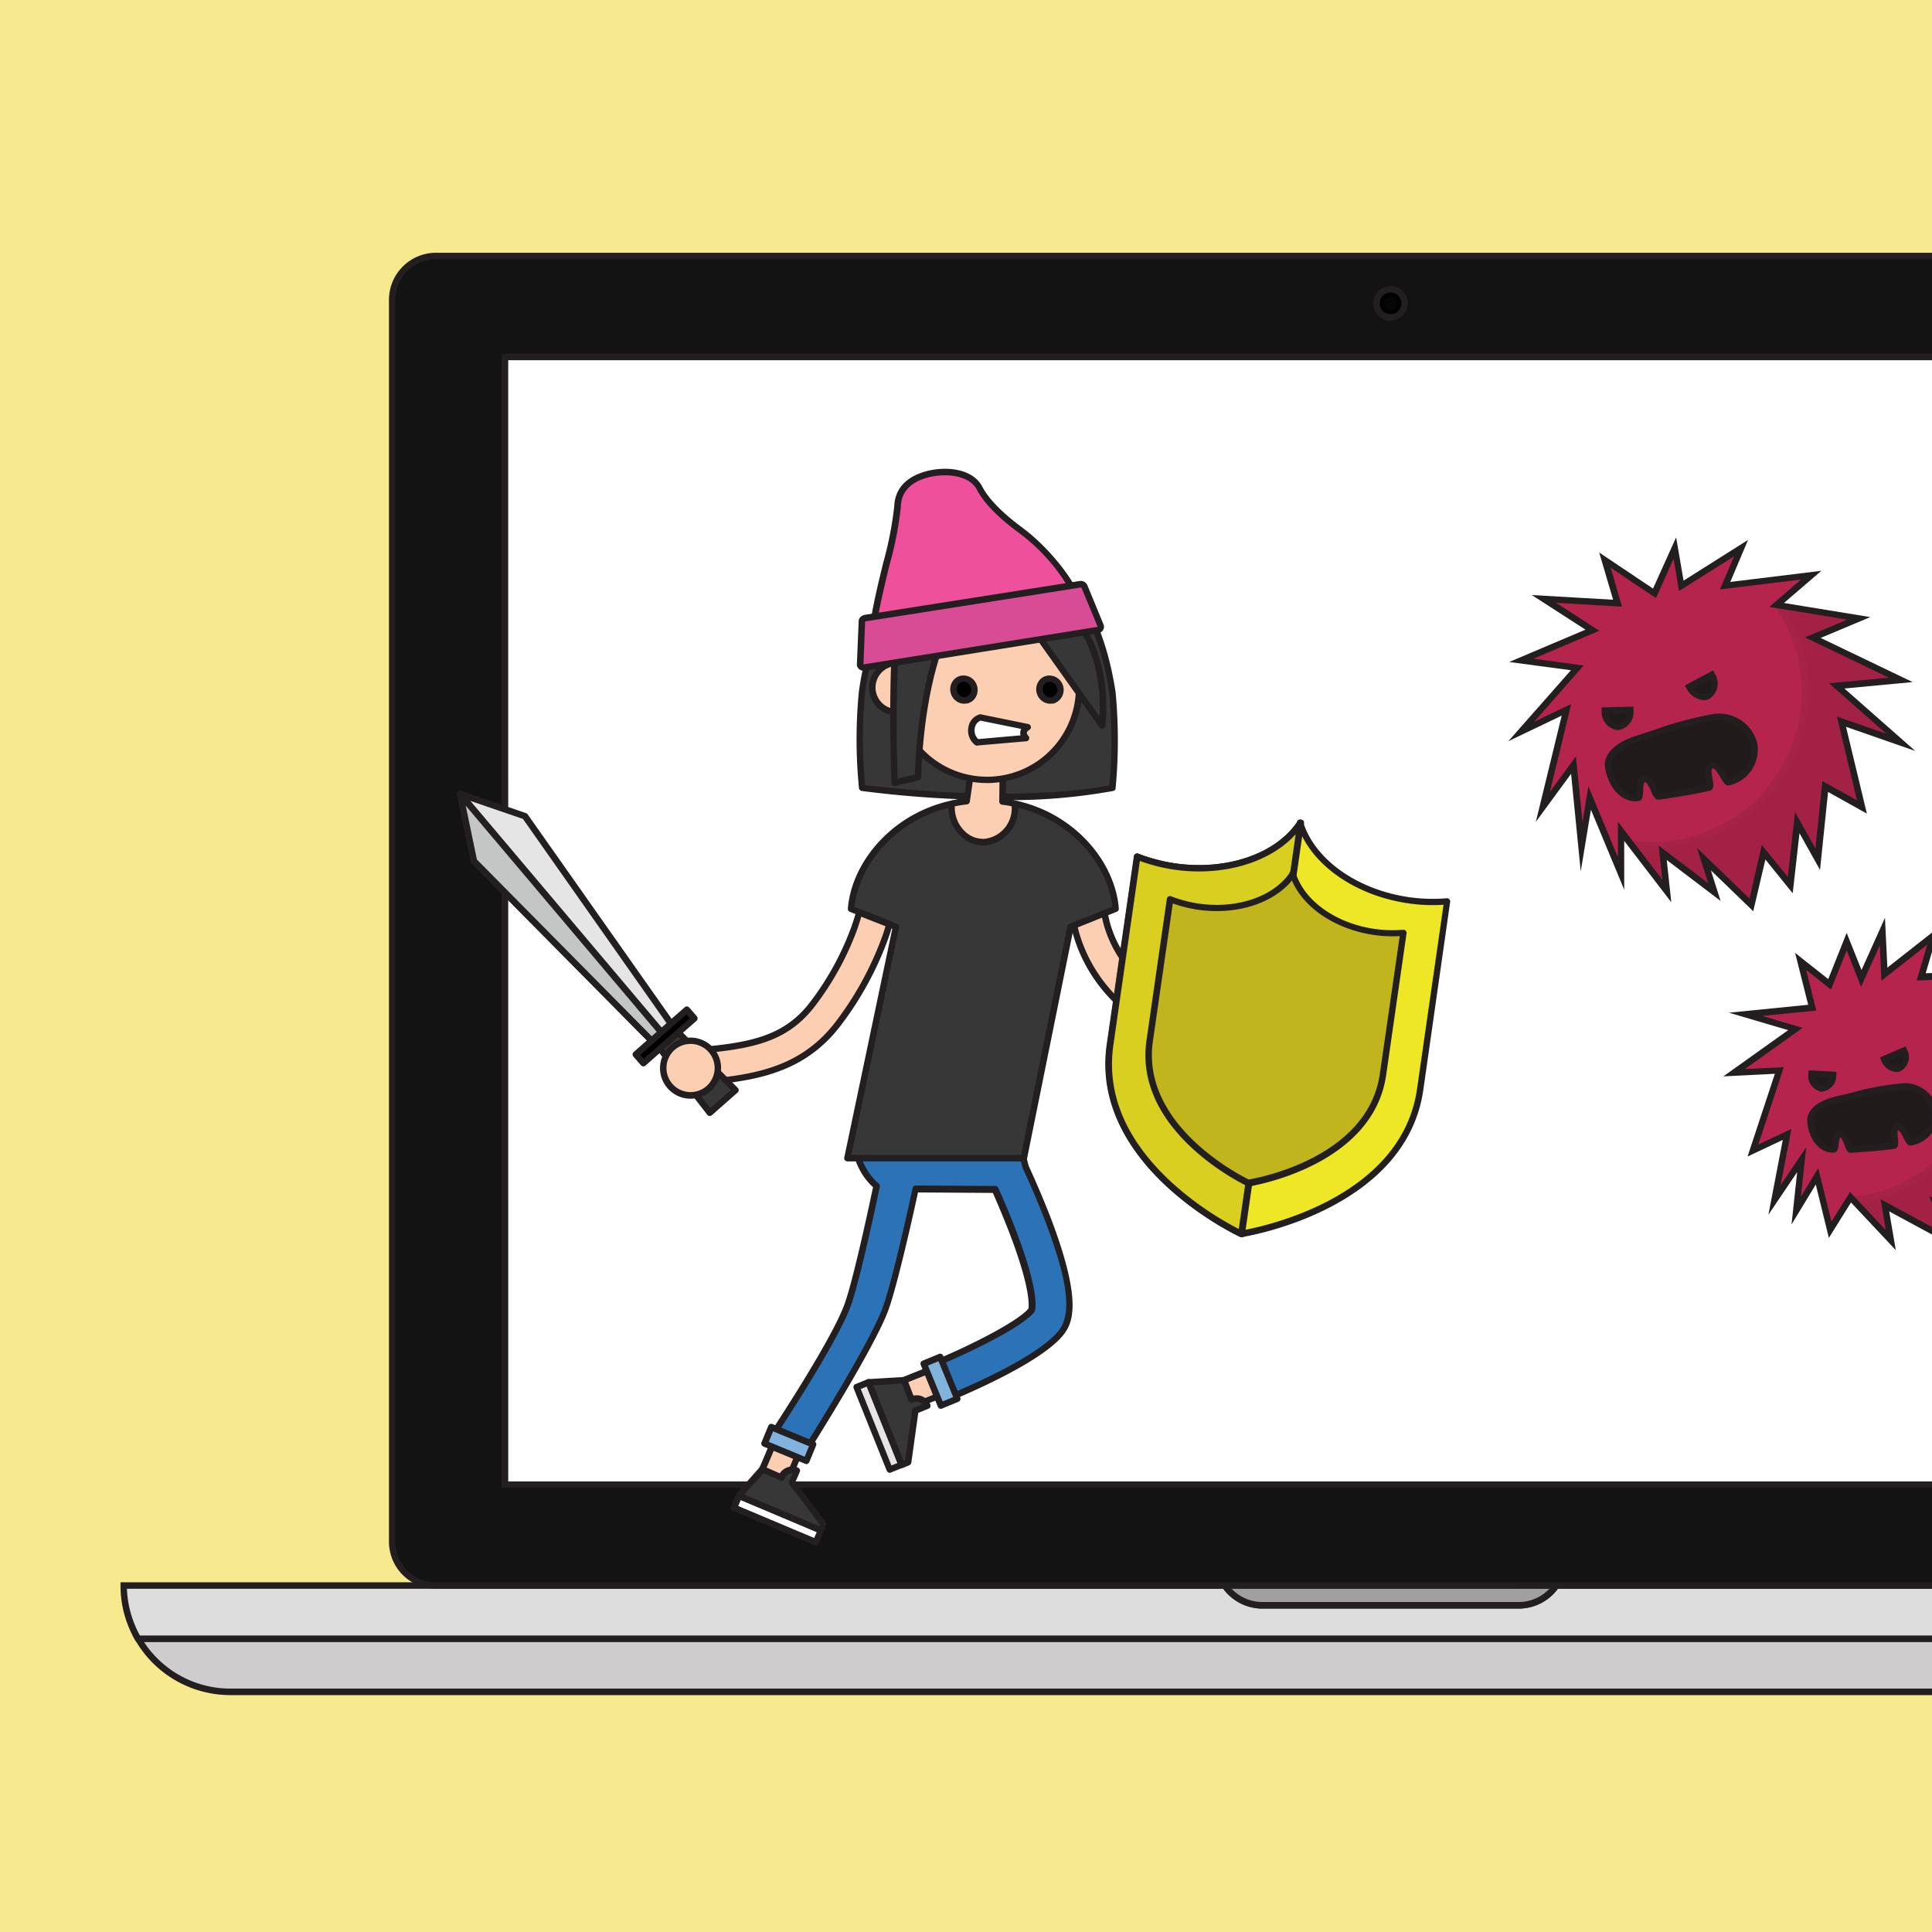 <svg xmlns="http://www.w3.org/2000/svg" xmlns:xlink="http://www.w3.org/1999/xlink" width="240" height="240" viewBox="0 0 240 240">
  <rect x="0" y="0" width="240" height="240" fill="#333333" stroke="none"/>
  <defs>
    <clipPath id="clip-path">
      <rect id="Rectangle_10" data-name="Rectangle 10" width="250.804" height="192.154" transform="translate(0)" fill="none" stroke="#707070" stroke-width="1"/>
    </clipPath>
    <clipPath id="clip-Kids_-_Someone_is_being_mean_to_me">
      <rect width="240" height="240"/>
    </clipPath>
  </defs>
  <g id="Kids_-_Someone_is_being_mean_to_me" data-name="Kids - Someone is being mean to me" clip-path="url(#clip-Kids_-_Someone_is_being_mean_to_me)">
    <rect width="240" height="240" fill="#fff"/>
    <rect id="Rectangle_1" data-name="Rectangle 1" width="285.531" height="240" fill="#f6e98e"/>
    <g id="Mask_Group_1" data-name="Mask Group 1" transform="translate(8.727 23.923)" clip-path="url(#clip-path)">
      <g id="Group_115" data-name="Group 115" transform="translate(6.242 7.476)">
        <g id="Group_6" data-name="Group 6" transform="translate(0 165.158)">
          <g id="Group_2" data-name="Group 2" transform="translate(1.506 6.606)">
            <g id="Group_1" data-name="Group 1">
              <path id="Path_1" data-name="Path 1" d="M22.324,864.106H310.638a13.18,13.18,0,0,0,11.424-6.606H10.9A13.131,13.131,0,0,0,22.324,864.106Z" transform="translate(-10.217 -857.098)" fill="#cecccc"/>
              <path id="Path_2" data-name="Path 2" d="M307.92,862.909H19.607A13.635,13.635,0,0,1,7.841,856.1l-.341-.6H320.047l-.341.6A13.716,13.716,0,0,1,307.92,862.909ZM8.905,856.3a12.824,12.824,0,0,0,10.7,5.8H307.92a12.824,12.824,0,0,0,10.7-5.8Z" transform="translate(-7.5 -855.5)" fill="#231f20"/>
            </g>
          </g>
          <g id="Group_5" data-name="Group 5">
            <g id="Group_3" data-name="Group 3">
              <path id="Path_3" data-name="Path 3" d="M179.927,824.6a5.59,5.59,0,0,1-4.658,2.449H143.446a5.7,5.7,0,0,1-4.658-2.449H2a13.165,13.165,0,0,0,1.787,6.605H314.949a13.166,13.166,0,0,0,1.787-6.605Z" transform="translate(-1.598 -824.198)" fill="#ddd"/>
              <path id="Path_4" data-name="Path 4" d="M313.571,830.009H1.948l-.12-.2A13.512,13.512,0,0,1,0,823v-.4H137.411l.12.181a5.252,5.252,0,0,0,4.317,2.289h31.843a5.225,5.225,0,0,0,4.317-2.289l.12-.181H315.539v.4a13.774,13.774,0,0,1-1.827,6.806Zm-311.162-.8h310.7a12.84,12.84,0,0,0,1.606-5.8H178.55a6.02,6.02,0,0,1-4.859,2.449H141.848a6.076,6.076,0,0,1-4.859-2.449H.8A13.1,13.1,0,0,0,2.409,829.206Z" transform="translate(0 -822.6)" fill="#231f20"/>
            </g>
            <g id="Group_4" data-name="Group 4" transform="translate(136.447 0.02)">
              <path id="Path_5" data-name="Path 5" d="M687.958,827.15H719.8a5.7,5.7,0,0,0,4.658-2.449H683.3A5.64,5.64,0,0,0,687.958,827.15Z" transform="translate(-682.557 -824.299)" fill="#a0a0a0"/>
              <path id="Path_6" data-name="Path 6" d="M716.844,825.953H685a6.035,6.035,0,0,1-4.979-2.63l-.422-.622h42.645l-.422.622A6.034,6.034,0,0,1,716.844,825.953Zm-35.658-2.469A5.221,5.221,0,0,0,685,825.129h31.843a5.221,5.221,0,0,0,3.815-1.646Z" transform="translate(-679.6 -822.7)" fill="#231f20"/>
            </g>
          </g>
        </g>
        <g id="Group_7" data-name="Group 7" transform="translate(33.349)">
          <path id="Path_7" data-name="Path 7" d="M416.118,161.737a5.433,5.433,0,0,1-5.441,5.441H173.541a5.433,5.433,0,0,1-5.441-5.441V7.441A5.433,5.433,0,0,1,173.541,2H410.677a5.433,5.433,0,0,1,5.441,5.441Z" transform="translate(-167.698 -1.598)" fill="#141313"/>
          <path id="Path_8" data-name="Path 8" d="M409.079,165.961H171.943a5.848,5.848,0,0,1-5.843-5.843V5.843A5.848,5.848,0,0,1,171.943,0H409.078a5.848,5.848,0,0,1,5.843,5.843v154.3A5.844,5.844,0,0,1,409.079,165.961ZM171.943.8A5.043,5.043,0,0,0,166.9,5.843v154.3a5.043,5.043,0,0,0,5.039,5.039H409.078a5.043,5.043,0,0,0,5.039-5.039V5.843A5.043,5.043,0,0,0,409.078.8Z" transform="translate(-166.1)" fill="#231f20"/>
        </g>
        <g id="Group_10" data-name="Group 10" transform="translate(155.621 4.136)">
          <g id="Group_8" data-name="Group 8">
            <path id="Path_9" data-name="Path 9" d="M780.594,24.347a1.747,1.747,0,1,1-1.747-1.747A1.748,1.748,0,0,1,780.594,24.347Z" transform="translate(-776.698 -22.198)"/>
            <path id="Path_10" data-name="Path 10" d="M777.248,24.9a2.148,2.148,0,1,1,2.148-2.148A2.151,2.151,0,0,1,777.248,24.9Zm0-3.493a1.345,1.345,0,1,0,1.345,1.345A1.345,1.345,0,0,0,777.248,21.4Z" transform="translate(-775.1 -20.6)" fill="#231f20"/>
          </g>
          <g id="Group_9" data-name="Group 9" transform="translate(1.305 1.305)" opacity="0.2">
            <path id="Path_11" data-name="Path 11" d="M784.383,29.542a.442.442,0,1,1-.442-.442A.446.446,0,0,1,784.383,29.542Z" transform="translate(-783.119 -28.698)" fill="#fff"/>
            <path id="Path_12" data-name="Path 12" d="M782.443,28.787a.843.843,0,1,1,.843-.843A.862.862,0,0,1,782.443,28.787Zm0-.863a.043.043,0,0,0-.04.04.03.03,0,0,0,.06,0C782.463,27.923,782.463,27.923,782.443,27.923Z" transform="translate(-781.6 -27.1)" fill="#231f20"/>
          </g>
        </g>
        <g id="Group_11" data-name="Group 11" transform="translate(47.363 12.548)">
          <rect id="Rectangle_2" data-name="Rectangle 2" width="219.97" height="140.081" transform="translate(0.402 0.402)" fill="#fff"/>
          <path id="Path_13" data-name="Path 13" d="M456.693,203.384H235.9V62.5H456.673V203.384Zm-219.99-.8H455.87V63.3H236.7Z" transform="translate(-235.9 -62.5)" fill="#231f20"/>
        </g>
        <g id="Beanie_2_" transform="translate(41.798 26.833)">
          <g id="Character_1_" transform="translate(33.987)">
            <g id="Group_12" data-name="Group 12" transform="translate(15.631 9.266)">
              <path id="Path_14" data-name="Path 14" d="M488.668,200.03c-.723-4.718-3.192-17.287-14.637-18.11v-.02h-1.807v.02c-11.645.8-13.934,13.392-14.677,18.11a61.916,61.916,0,0,0,.02,11.826c20.158,2.53,31.08,0,31.08,0A61.919,61.919,0,0,0,488.668,200.03Z" transform="translate(-456.868 -181.478)" fill="#373737"/>
              <path id="Path_15" data-name="Path 15" d="M472.98,211.683a136.274,136.274,0,0,1-17.006-1.124.405.405,0,0,1-.341-.361,61.3,61.3,0,0,1-.02-11.906,32.613,32.613,0,0,1,3.293-10.661c2.65-4.778,6.545-7.409,11.625-7.79a.784.784,0,0,1,.281-.04h1.526a.832.832,0,0,1,.3.04c10.059.8,13.653,10.46,14.877,18.451v.02a63.937,63.937,0,0,1,0,11.906.365.365,0,0,1-.3.341A71.368,71.368,0,0,1,472.98,211.683ZM456.4,209.816c15.339,1.887,26.362.883,30.337.04a59.84,59.84,0,0,0-.02-11.424,31.739,31.739,0,0,0-3.253-10.38c-2.55-4.558-6.244-7.047-11.023-7.389a.373.373,0,0,1-.141-.04h-1.486a.29.29,0,0,1-.141.04c-4.839.341-8.573,2.811-11.1,7.389a31.773,31.773,0,0,0-3.192,10.4A58.467,58.467,0,0,0,456.4,209.816Z" transform="translate(-455.314 -179.8)" fill="#231f20"/>
            </g>
            <g id="Group_26" data-name="Group 26" transform="translate(0 78.715)">
              <g id="Group_13" data-name="Group 13" transform="translate(4.358)">
                <path id="Path_16" data-name="Path 16" d="M436.516,543.542c-1.165-3.293-2.811-6.967-3.433-8.352-1.1-4.236-1.867-7.589-1.867-7.589H412.343v6.706a7.449,7.449,0,0,0,2.229,3.273s-2.289,11.043-3.574,14.737c-1.666,4.758-9.8,16.925-9.8,16.925l4.658,1.124s8.212-12.93,9.878-17.588c1.325-3.714,3.714-14.817,3.714-14.817l9.878.06h0c.442.984,1.626,3.654,2.69,6.606,2.269,6.324,1.907,8.111,1.827,8.352-1.426,1.787-7.971,5-12.207,6.726l1.747,4.277c1.927-.783,11.665-4.859,14.215-8.312C439.488,553.1,438.123,548.1,436.516,543.542Z" transform="translate(-400.792 -527.219)" fill="#2b72b6"/>
                <path id="Path_17" data-name="Path 17" d="M404.234,569.248a.181.181,0,0,1-.1-.02l-4.658-1.124a.425.425,0,0,1-.281-.241.384.384,0,0,1,.04-.361c.08-.12,8.111-12.167,9.758-16.825,1.165-3.313,3.172-12.83,3.514-14.436a8.358,8.358,0,0,1-2.168-3.313.254.254,0,0,1-.02-.12V526.1a.4.4,0,0,1,.4-.4h18.873a.423.423,0,0,1,.4.321c0,.04.763,3.373,1.847,7.549.663,1.446,2.289,5.08,3.433,8.352h0c2.911,8.292,2.148,10.982,1,12.508-2.63,3.534-12.448,7.649-14.4,8.453a.408.408,0,0,1-.522-.221l-1.747-4.277a.408.408,0,0,1,.221-.522c4.758-1.927,10.641-4.959,11.986-6.545.06-.361.241-2.249-1.847-8.031-.984-2.711-2.068-5.2-2.57-6.344l-9.3-.06c-.4,1.887-2.449,11.163-3.654,14.556-1.666,4.638-9.577,17.126-9.918,17.668A.363.363,0,0,1,404.234,569.248Zm-4.016-1.787,3.835.924c1.124-1.807,8.172-13.05,9.677-17.267,1.305-3.634,3.674-14.657,3.694-14.777a.41.41,0,0,1,.4-.321h0l9.878.06a.4.4,0,0,1,.361.241c.462,1,1.646,3.694,2.71,6.646,2.249,6.244,1.968,8.172,1.847,8.613-.02.04-.04.1-.06.141-1.506,1.907-7.991,5.039-12.006,6.706l1.425,3.534c2.55-1.044,11.3-4.839,13.673-8.031,1.807-2.429.442-7.308-1.124-11.765-1.144-3.273-2.771-6.907-3.433-8.312,0-.02-.02-.04-.02-.06-.9-3.453-1.586-6.365-1.787-7.288h-18.15v6.244a7.351,7.351,0,0,0,2.068,3.032.384.384,0,0,1,.141.4c-.1.462-2.309,11.123-3.594,14.777C408.23,555.214,401.745,565.132,400.219,567.461Z" transform="translate(-399.169 -525.7)" fill="#231f20"/>
              </g>
              <g id="Group_19" data-name="Group 19" transform="translate(15.259 31.211)">
                <g id="Group_14" data-name="Group 14" transform="translate(5.358 1.448)">
                  <rect id="Rectangle_3" data-name="Rectangle 3" width="4.417" height="3.413" transform="matrix(0.928, -0.373, 0.373, 0.928, 0.418, 2.051)" fill="#fccfb2"/>
                  <path id="Path_18" data-name="Path 18" d="M481.827,693.991a.433.433,0,0,1-.381-.261l-1.265-3.172a.392.392,0,0,1,0-.3.4.4,0,0,1,.221-.221l4.1-1.646a.407.407,0,0,1,.522.221l1.265,3.172a.391.391,0,0,1,0,.3.4.4,0,0,1-.221.221l-4.1,1.646A.169.169,0,0,1,481.827,693.991Zm-.743-3.333.964,2.429,3.353-1.345-.964-2.429Z" transform="translate(-480.15 -688.362)" fill="#231f20"/>
                </g>
                <g id="Group_17" data-name="Group 17" transform="translate(0 2.901)">
                  <g id="Group_15" data-name="Group 15" transform="translate(0 0.251)">
                    <rect id="Rectangle_4" data-name="Rectangle 4" width="1.606" height="11.043" transform="matrix(0.928, -0.373, 0.373, 0.928, 0.39, 1.011)" fill="#e5e5e5"/>
                    <path id="Path_19" data-name="Path 19" d="M457.987,708.505a.433.433,0,0,1-.381-.261L453.49,698a.407.407,0,0,1,.221-.522l1.486-.6a.392.392,0,0,1,.3,0,.4.4,0,0,1,.221.221l4.116,10.239a.392.392,0,0,1,0,.3.4.4,0,0,1-.221.221l-1.486.6A.374.374,0,0,1,457.987,708.505Zm-3.614-10.42,3.815,9.5.743-.3-3.815-9.5Z" transform="translate(-453.462 -696.85)" fill="#231f20"/>
                  </g>
                  <g id="Group_16" data-name="Group 16" transform="translate(1.487)">
                    <path id="Path_20" data-name="Path 20" d="M468.6,701.455l1.486-.6a1.493,1.493,0,0,0-1.968-.763L467.2,697.7l-4.4.261,4.116,10.24.783-.321Z" transform="translate(-462.412 -697.278)" fill="#373737"/>
                    <path id="Path_21" data-name="Path 21" d="M465.392,706.9a.433.433,0,0,1-.381-.261l-4.116-10.24a.384.384,0,0,1,.04-.361.38.38,0,0,1,.321-.181l4.4-.261a.419.419,0,0,1,.4.261l.783,2.048a1.851,1.851,0,0,1,2.088,1.084.446.446,0,0,1,.02.321.4.4,0,0,1-.221.221l-1.285.522-.863,6.184a.442.442,0,0,1-.241.321l-.783.321A.5.5,0,0,1,465.392,706.9Zm.783-.723Zm-4.317-9.557,3.754,9.356.2-.08.863-6.184a.443.443,0,0,1,.241-.321l1.024-.422a1.06,1.06,0,0,0-1.2-.2.39.39,0,0,1-.3,0,.4.4,0,0,1-.221-.221l-.823-2.128Z" transform="translate(-460.869 -695.6)" fill="#231f20"/>
                  </g>
                </g>
                <g id="Group_18" data-name="Group 18" transform="translate(8.332)">
                  <rect id="Rectangle_5" data-name="Rectangle 5" width="2.209" height="5.622" transform="matrix(0.925, -0.379, 0.379, 0.925, 0.391, 1.245)" fill="#80b3dd"/>
                  <path id="Path_22" data-name="Path 22" d="M497.5,688.006a.471.471,0,0,1-.161-.04.4.4,0,0,1-.221-.221l-2.128-5.2a.408.408,0,0,1,.221-.522l2.048-.843a.392.392,0,0,1,.3,0,.4.4,0,0,1,.221.221l2.128,5.2a.407.407,0,0,1-.221.522l-2.048.843A.371.371,0,0,1,497.5,688.006Zm-1.606-5.381,1.827,4.457,1.305-.542-1.827-4.457Z" transform="translate(-494.962 -681.15)" fill="#231f20"/>
                </g>
              </g>
              <g id="Group_25" data-name="Group 25" transform="translate(0 39.924)">
                <g id="Group_20" data-name="Group 20" transform="translate(3.33 1.669)">
                  <rect id="Rectangle_6" data-name="Rectangle 6" width="4.417" height="3.413" transform="translate(0.406 4.492) rotate(-67.107)" fill="#fccfb2"/>
                  <path id="Path_23" data-name="Path 23" d="M397.614,739.074a.474.474,0,0,1-.161-.04l-3.152-1.325a.4.4,0,0,1-.221-.221.392.392,0,0,1,0-.3l1.727-4.076a.407.407,0,0,1,.522-.221l3.152,1.325a.4.4,0,0,1,.221.221.392.392,0,0,1,0,.3l-1.727,4.076A.377.377,0,0,1,397.614,739.074Zm-2.63-1.927,2.409,1.024,1.405-3.333-2.409-1.024Z" transform="translate(-394.05 -732.862)" fill="#231f20"/>
                </g>
                <g id="Group_23" data-name="Group 23" transform="translate(0 5.229)">
                  <g id="Group_21" data-name="Group 21" transform="translate(0 3.306)">
                    <rect id="Rectangle_7" data-name="Rectangle 7" width="1.606" height="11.043" transform="translate(0.421 1.885) rotate(-67.102)" fill="#fff"/>
                    <path id="Path_24" data-name="Path 24" d="M388.05,773.655a.472.472,0,0,1-.161-.04l-10.179-4.3a.408.408,0,0,1-.221-.522l.622-1.486a.407.407,0,0,1,.522-.221l10.179,4.3a.407.407,0,0,1,.221.522l-.622,1.486a.4.4,0,0,1-.221.221A.29.29,0,0,1,388.05,773.655Zm-9.637-4.919,9.436,3.975.321-.743-9.436-3.975Z" transform="translate(-377.462 -767.062)" fill="#231f20"/>
                  </g>
                  <g id="Group_22" data-name="Group 22" transform="translate(0.623)">
                    <path id="Path_25" data-name="Path 25" d="M389.265,754.266l.622-1.486a1.5,1.5,0,0,0-1.927.863l-2.349-1.044-2.911,3.293,10.179,4.3.321-.783Z" transform="translate(-382.271 -752.198)" fill="#373737"/>
                    <path id="Path_26" data-name="Path 26" d="M391.153,759.009a.474.474,0,0,1-.161-.04l-10.179-4.3a.475.475,0,0,1-.241-.281.409.409,0,0,1,.1-.361l2.911-3.293a.374.374,0,0,1,.462-.1l2.008.883a1.869,1.869,0,0,1,2.249-.723.511.511,0,0,1,.241.221.444.444,0,0,1,0,.321L388,752.6l3.775,4.979a.409.409,0,0,1,.04.4l-.321.783A.35.35,0,0,1,391.153,759.009Zm-9.5-4.859,9.3,3.915.08-.181-3.775-4.979a.409.409,0,0,1-.04-.4l.442-1.024h0a1.126,1.126,0,0,0-1,.723.4.4,0,0,1-.221.221.391.391,0,0,1-.3,0l-2.088-.924Z" transform="translate(-380.565 -750.596)" fill="#231f20"/>
                  </g>
                </g>
                <g id="Group_24" data-name="Group 24" transform="translate(3.815)">
                  <rect id="Rectangle_8" data-name="Rectangle 8" width="2.209" height="5.622" transform="translate(0.414 2.468) rotate(-67.456)" fill="#80b3dd"/>
                  <path id="Path_27" data-name="Path 27" d="M402.071,729.559a.47.47,0,0,1-.161-.04l-5.2-2.148a.408.408,0,0,1-.221-.522l.843-2.048a.4.4,0,0,1,.221-.221.392.392,0,0,1,.3,0l5.2,2.148a.408.408,0,0,1,.221.522l-.843,2.048a.4.4,0,0,1-.221.221A.191.191,0,0,1,402.071,729.559Zm-4.678-2.771,4.457,1.847.542-1.3-4.457-1.847Z" transform="translate(-396.462 -724.55)" fill="#231f20"/>
                </g>
              </g>
            </g>
            <g id="Body_1_" transform="translate(14.115 37.134)">
              <g id="Group_27" data-name="Group 27" transform="translate(27.855 16.984)">
                <path id="Path_28" data-name="Path 28" d="M601.309,421.563c-12.287-5.24-12.789-15.681-12.809-16.122l4.016-.141-2.008.08,2.008-.08c.02.341.522,8.372,10.38,12.589Z" transform="translate(-588.098 -404.877)" fill="#fccfb2"/>
                <path id="Path_29" data-name="Path 29" d="M599.711,420.28a.473.473,0,0,1-.161-.04c-12.508-5.341-13.03-16.022-13.05-16.484a.48.48,0,0,1,.1-.281.4.4,0,0,1,.281-.12l2.008-.08,2.008-.08a.4.4,0,0,1,.422.381c.02.321.5,8.131,10.139,12.227a.407.407,0,0,1,.221.522l-1.586,3.694a.4.4,0,0,1-.221.221A.619.619,0,0,1,599.711,420.28Zm-12.388-16.142c.2,1.968,1.646,10.521,12.167,15.2l1.265-2.951c-8.613-3.855-10-10.621-10.219-12.368l-1.626.06h0Z" transform="translate(-586.5 -403.192)" fill="#231f20"/>
              </g>
              <g id="Group_28" data-name="Group 28" transform="translate(0 3.654)">
                <path id="Path_30" data-name="Path 30" d="M477.507,354.521l5.6-2.249c-.5-6.184-6.646-13.472-16.4-13.472s-15.962,7.308-16.464,13.492l5.582,2.229L449.8,383.252h21.9Z" transform="translate(-449.391 -338.398)" fill="#373737"/>
                <path id="Path_31" data-name="Path 31" d="M470.057,382.055H448.173a.474.474,0,0,1-.321-.141.42.42,0,0,1-.08-.341l5.963-28.41-5.26-2.108a.419.419,0,0,1-.261-.4c.542-6.666,7.148-13.854,16.865-13.854,9.7,0,16.283,7.188,16.8,13.833a.378.378,0,0,1-.241.4l-5.4,2.168-5.762,28.51A.447.447,0,0,1,470.057,382.055Zm-21.4-.8h21.081l5.742-28.41a.41.41,0,0,1,.241-.3l5.341-2.128c-.683-6.224-6.887-12.81-15.982-12.81-9.115,0-15.359,6.606-16.042,12.83l5.3,2.108a.407.407,0,0,1,.241.462Z" transform="translate(-447.764 -336.8)" fill="#231f20"/>
              </g>
              <g id="Group_29" data-name="Group 29" transform="translate(12.948)">
                <path id="Path_32" data-name="Path 32" d="M522.135,324.616a9.869,9.869,0,0,0-1.546-.261l.04-3.714-3.935-.141-.542,3.815a11.614,11.614,0,0,0-1.887.3,5.234,5.234,0,0,0,0,.562,4.137,4.137,0,0,0,4.116,4.2,4.229,4.229,0,0,0,3.755-4.578Z" transform="translate(-513.854 -320.119)" fill="#fccfb2"/>
                <path id="Path_33" data-name="Path 33" d="M516.6,328.257a4.078,4.078,0,0,1-2.771-1.1,5.01,5.01,0,0,1-1.566-3.473v-.12a3.854,3.854,0,0,1,0-.482.409.409,0,0,1,.3-.361,9.8,9.8,0,0,1,1.626-.281l.5-3.493a.4.4,0,0,1,.422-.341l3.935.141a.386.386,0,0,1,.382.4l-.04,3.353c.462.06.763.12,1.225.221a.365.365,0,0,1,.3.361v.2a4.644,4.644,0,0,1-4.136,5A.555.555,0,0,0,516.6,328.257Zm-3.554-4.859v.241a4.111,4.111,0,0,0,1.305,2.911,3.259,3.259,0,0,0,2.389.883,3.806,3.806,0,0,0,3.373-4.036,9.447,9.447,0,0,0-1.124-.181l-.08-.02a.394.394,0,0,1-.341-.4l.04-3.313-3.192-.12-.5,3.453a.406.406,0,0,1-.362.341C513.911,323.238,513.529,323.3,513.047,323.4Z" transform="translate(-512.256 -318.6)" fill="#231f20"/>
              </g>
            </g>
            <g id="Head_1_" transform="translate(15.688)">
              <g id="Group_34" data-name="Group 34" transform="translate(1.485 10.471)">
                <g id="Group_30" data-name="Group 30" transform="translate(2.79 0.6)">
                  <path id="Path_34" data-name="Path 34" d="M501.923,206.314a11.437,11.437,0,0,1-11.243,11.625h0A11.437,11.437,0,0,1,479.054,206.7l-.06-4.277a11.437,11.437,0,0,1,11.243-11.625h0a11.437,11.437,0,0,1,11.625,11.243Z" transform="translate(-478.571 -190.39)" fill="#fccfb2"/>
                  <path id="Path_35" data-name="Path 35" d="M488.8,216.759a11.858,11.858,0,0,1-11.846-11.645l-.06-4.277a11.882,11.882,0,0,1,11.645-12.047,11.68,11.68,0,0,1,8.433,3.333,11.852,11.852,0,0,1,3.614,8.312l.06,4.277A11.882,11.882,0,0,1,489,216.759Zm-.06-27.165h-.181A11.064,11.064,0,0,0,477.7,200.818l.06,4.277a11.034,11.034,0,1,0,22.065-.361h0l-.06-4.277a11.036,11.036,0,0,0-11.023-10.862Z" transform="translate(-476.893 -188.789)" fill="#231f20"/>
                </g>
                <g id="Group_31" data-name="Group 31" transform="translate(0 13.25)">
                  <path id="Path_36" data-name="Path 36" d="M471.223,256.731a3.062,3.062,0,1,1-3.112-3.032A3.086,3.086,0,0,1,471.223,256.731Z" transform="translate(-464.677 -253.317)" fill="#fccfb2"/>
                  <path id="Path_37" data-name="Path 37" d="M466.47,258.744a3.474,3.474,0,0,1-.06-6.947,3.441,3.441,0,0,1,2.47.984,3.485,3.485,0,0,1,1.064,2.449,3.36,3.36,0,0,1-.984,2.47,3.475,3.475,0,0,1-2.429,1.064A.074.074,0,0,0,466.47,258.744Zm0-6.164h-.04a2.671,2.671,0,0,0,.08,5.341,2.634,2.634,0,0,0,1.867-.823,2.6,2.6,0,0,0,.743-1.907h0a2.746,2.746,0,0,0-.8-1.887A2.838,2.838,0,0,0,466.47,252.58Z" transform="translate(-462.996 -251.796)" fill="#231f20"/>
                </g>
                <g id="Group_32" data-name="Group 32" transform="translate(2.664)">
                  <path id="Path_38" data-name="Path 38" d="M481.322,215.326l-2.911.7s-.442-11.806.2-18.23c0,0,1.365-6.505,2.971-7.87,2.088-1.747,10.661-2.028,10.661-2.028S482.045,191.815,481.322,215.326Z" transform="translate(-477.861 -187.478)" fill="#373737"/>
                  <path id="Path_39" data-name="Path 39" d="M476.812,214.732a.35.35,0,0,1-.241-.08.381.381,0,0,1-.161-.3c0-.12-.442-11.906.2-18.291v-.04c.141-.683,1.446-6.686,3.112-8.091,2.168-1.807,10.561-2.108,10.922-2.128a.391.391,0,0,1,.4.321.407.407,0,0,1-.241.462c-.02,0-2.51,1.024-5.06,4.819-4.277,6.4-5.421,15.62-5.642,22.246a.409.409,0,0,1-.3.381l-2.911.7Zm.6-18.572a169.787,169.787,0,0,0-.221,17.668l2.128-.522c.241-6.726,1.446-15.962,5.8-22.427a16.512,16.512,0,0,1,3.915-4.2c-2.911.2-7.469.743-8.794,1.847C479.021,189.575,477.8,194.373,477.415,196.16Zm2.309,17.488Z" transform="translate(-476.263 -185.8)" fill="#231f20"/>
                </g>
                <g id="Group_33" data-name="Group 33" transform="translate(15.38 2.333)">
                  <path id="Path_40" data-name="Path 40" d="M541.6,199.667l13.191,18.552s.984-7.228-2.69-12.388C546.579,198.081,541.6,199.667,541.6,199.667Z" transform="translate(-541.198 -199.109)" fill="#373737"/>
                  <path id="Path_41" data-name="Path 41" d="M553.213,216.931a.419.419,0,0,1-.321-.161L539.68,198.2a.389.389,0,0,1-.06-.361.421.421,0,0,1,.261-.261c.221-.06,5.321-1.586,10.942,6.3,3.734,5.22,2.811,12.388,2.771,12.689a.408.408,0,0,1-.3.341A.121.121,0,0,1,553.213,216.931ZM540.7,198.258l12.187,17.126c.1-2.188,0-7.228-2.71-11.023C545.965,198.459,542.13,198.138,540.7,198.258Z" transform="translate(-539.6 -197.419)" fill="#231f20"/>
                </g>
              </g>
              <g id="Group_37" data-name="Group 37">
                <g id="Group_35" data-name="Group 35" transform="translate(1.515)">
                  <path id="Path_42" data-name="Path 42" d="M465.285,157.717c-.763-3.634,2.911-13.934,3.032-17.789.08-2.771,2.449-3.795,4.136-4.136,2.168-.442,5.019-.141,6.043,1.827,1.285,2.429,4.357,4.678,5.24,5.341,2.73,2.028,6.746,6.465,7.489,10.059Z" transform="translate(-464.773 -135.22)" fill="#ee509c"/>
                  <path id="Path_43" data-name="Path 43" d="M463.66,156.546a.406.406,0,0,1-.4-.321c-.462-2.229.6-6.585,1.626-10.822a44.5,44.5,0,0,0,1.385-7.047c.1-3.152,2.831-4.176,4.457-4.517,2.429-.5,5.381-.08,6.485,2.028,1.185,2.269,4.076,4.417,5.019,5.12l.1.08c2.71,2.008,6.867,6.545,7.65,10.3a.4.4,0,0,1-.06.3.477.477,0,0,1-.261.181l-25.94,4.7Zm8.914-22.085a9.018,9.018,0,0,0-1.666.161c-1.707.361-3.755,1.285-3.815,3.755a43.413,43.413,0,0,1-1.405,7.228c-.9,3.714-1.927,7.891-1.687,10.079l25.137-4.558c-.663-2.249-3.172-6.385-7.248-9.416l-.1-.08c-1.084-.8-4-2.971-5.26-5.4C475.847,134.962,474.221,134.46,472.574,134.46Z" transform="translate(-463.147 -133.647)" fill="#231f20"/>
                </g>
                <g id="Group_36" data-name="Group 36" transform="translate(0 13.936)">
                  <path id="Path_44" data-name="Path 44" d="M487.6,210.29c.04.241-.181.422-.422.462l-28.932,4.638a.449.449,0,0,1-.542-.321l.221-5.341c-.04-.241.181-.422.422-.462l26.683-4.2a.449.449,0,0,1,.542.321Z" transform="translate(-457.278 -204.66)" fill="#d84c96"/>
                  <path id="Path_45" data-name="Path 45" d="M456.463,214.209a.837.837,0,0,1-.863-.663v-.08l.221-5.321a.756.756,0,0,1,.221-.6,1.086,1.086,0,0,1,.542-.281l26.683-4.2a.893.893,0,0,1,1,.6l2.008,4.879a.181.181,0,0,1,.02.1.793.793,0,0,1-.141.562.947.947,0,0,1-.622.361L456.6,214.209Zm-.04-.8c.02,0,.04.02.08,0l28.932-4.638c.04,0,.06-.02.08-.02l-1.988-4.8c0-.02-.02-.04-.02-.06a.871.871,0,0,0-.1-.02l-26.683,4.2a.153.153,0,0,0-.1.04v.04Z" transform="translate(-455.6 -203.057)" fill="#231f20"/>
                </g>
              </g>
              <g id="Group_41" data-name="Group 41" transform="translate(11.598 25.674)">
                <g id="Group_38" data-name="Group 38" transform="translate(10.681)">
                  <path id="Path_46" data-name="Path 46" d="M568.594,265.205a1.293,1.293,0,1,0,.883-1.666A1.331,1.331,0,0,0,568.594,265.205Z" transform="translate(-568.146 -263.102)"/>
                  <path id="Path_47" data-name="Path 47" d="M568.3,265.031a1.649,1.649,0,0,1-.863-.241,1.78,1.78,0,0,1-.8-1.064h0a1.776,1.776,0,0,1,.141-1.325,1.612,1.612,0,0,1,1.024-.823,1.782,1.782,0,0,1,.944,3.433C568.6,265.011,568.441,265.031,568.3,265.031Zm-.883-1.526a.964.964,0,0,0,.442.6.894.894,0,0,0,.683.1.932.932,0,0,0,.6-1.165.943.943,0,0,0-1.124-.7.846.846,0,0,0-.522.422.888.888,0,0,0-.08.743Z" transform="translate(-566.568 -261.522)" fill="#231f20"/>
                </g>
                <g id="Group_39" data-name="Group 39">
                  <path id="Path_48" data-name="Path 48" d="M515.488,265.205a1.293,1.293,0,1,0,.883-1.666A1.315,1.315,0,0,0,515.488,265.205Z" transform="translate(-515.019 -263.102)"/>
                  <path id="Path_49" data-name="Path 49" d="M515.1,265.031a1.649,1.649,0,0,1-.863-.241,1.814,1.814,0,0,1-.662-2.389,1.612,1.612,0,0,1,1.024-.823,1.749,1.749,0,0,1,2.108,1.265,1.777,1.777,0,0,1-.141,1.325,1.612,1.612,0,0,1-1.024.823A3.014,3.014,0,0,1,515.1,265.031Zm-.06-2.731a.823.823,0,0,0-.221.02.846.846,0,0,0-.522.422,1.046,1.046,0,0,0-.08.743h0a.964.964,0,0,0,.442.6.894.894,0,0,0,.683.1.846.846,0,0,0,.522-.422,1.046,1.046,0,0,0,.08-.743A.978.978,0,0,0,515.041,262.3Z" transform="translate(-513.368 -261.522)" fill="#231f20"/>
                </g>
                <g id="Group_40" data-name="Group 40" transform="translate(2.214 4.819)">
                  <path id="Path_50" data-name="Path 50" d="M527.54,287.5l5.883,1.2a.823.823,0,0,0-.221,1.385l-6.043.522A1.783,1.783,0,0,1,527.54,287.5Z" transform="translate(-526.014 -287.103)" fill="#fff"/>
                  <path id="Path_51" data-name="Path 51" d="M525.542,289.435a.57.57,0,0,1-.261-.08,2.257,2.257,0,0,1-.823-2.309,1.94,1.94,0,0,1,1.385-1.506.22.22,0,0,1,.161,0l5.883,1.2a.431.431,0,0,1,.321.341.389.389,0,0,1-.221.4c-.06.04-.241.161-.281.3s.08.321.2.442a.4.4,0,0,1,.06.422.369.369,0,0,1-.341.241l-6.043.522A.062.062,0,0,1,525.542,289.435Zm.4-3.112a1.2,1.2,0,0,0-.7.883,1.475,1.475,0,0,0,.422,1.405l5.26-.462a1.027,1.027,0,0,1,.08-.8Z" transform="translate(-524.397 -285.525)" fill="#231f20"/>
                </g>
              </g>
            </g>
          </g>
          <g id="Group_45" data-name="Group 45" transform="translate(80.539 43.576)">
            <g id="Group_42" data-name="Group 42" transform="translate(0 0.003)">
              <path id="Path_52" data-name="Path 52" d="M648.671,362.137c-6.706-.964-11.966-4.9-13.432-9.537l.02-.1c0,.02-.02.02-.02.04a.07.07,0,0,0-.02-.04l-.02.1c-2.711,4.036-8.854,6.324-15.56,5.361a21.437,21.437,0,0,1-4.658-1.225l-3.373,23.39c-2.088,14.536,15.3,23.009,16.263,23.471v.02h.02a.02.02,0,0,1,.02.02v-.02c1.044-.161,20.118-3.393,22.206-17.929l3.373-23.39A21.709,21.709,0,0,1,648.671,362.137Z" transform="translate(-611.01 -352.139)" fill="#ede726"/>
              <path id="Path_53" data-name="Path 53" d="M626.2,402.56a.255.255,0,0,1-.12-.02c-.06-.02-.1-.04-.161-.06-1.385-.663-18.511-9.276-16.423-23.852l3.373-23.39a.363.363,0,0,1,.2-.281.346.346,0,0,1,.341-.02,21.622,21.622,0,0,0,4.578,1.2c6.325.9,12.388-1.144,15.118-5.1a.405.405,0,0,1,.361-.341.852.852,0,0,1,.221.04h0a.394.394,0,0,1,.261.422c1.506,4.578,6.726,8.252,13.07,9.175h0a20.7,20.7,0,0,0,4.718.141.383.383,0,0,1,.321.12.412.412,0,0,1,.1.341l-3.333,23.35c-2.088,14.556-20.921,18.01-22.467,18.271Zm-12.589-46.72-3.293,22.888c-2.008,13.914,14.4,22.266,15.942,23.009,1.687-.281,19.776-3.654,21.784-17.568l3.293-22.888a20.22,20.22,0,0,1-4.4-.181c-6.365-.924-11.685-4.538-13.512-9.115-3.052,3.875-9.175,5.863-15.52,4.939A21.732,21.732,0,0,1,613.614,355.84Z" transform="translate(-609.322 -350.7)" fill="#231f20"/>
            </g>
            <g id="Group_43" data-name="Group 43" transform="translate(0.041)">
              <path id="Path_54" data-name="Path 54" d="M635.259,352.6l-7.348,51.1s-18.451-8.553-16.3-23.491l3.373-23.39a21.437,21.437,0,0,0,4.658,1.225C626.384,359,632.568,356.676,635.259,352.6Z" transform="translate(-611.05 -352.216)" fill="#d8cf21"/>
              <path id="Path_55" data-name="Path 55" d="M626.384,402.569a.377.377,0,0,1-.161-.04,40.017,40.017,0,0,1-9.055-6.2c-5.782-5.341-8.372-11.464-7.469-17.708l3.373-23.39a.362.362,0,0,1,.2-.281.346.346,0,0,1,.341-.02,21.625,21.625,0,0,0,4.578,1.2c6.425.924,12.548-1.185,15.239-5.26a.41.41,0,0,1,.482-.161.4.4,0,0,1,.261.442l-7.348,51.1a.455.455,0,0,1-.2.3C626.5,402.549,626.444,402.569,626.384,402.569Zm-12.609-46.74-3.293,22.888c-.863,6.063,1.566,11.786,7.208,17.006a38.945,38.945,0,0,0,8.372,5.822l7.067-49.029c-3.172,3.514-8.995,5.26-15.058,4.4A21.725,21.725,0,0,1,613.776,355.829Z" transform="translate(-609.524 -350.686)" fill="#231f20"/>
            </g>
            <g id="Group_44" data-name="Group 44" transform="translate(4.982 6.347)">
              <path id="Path_56" data-name="Path 56" d="M664.27,391.328c-5.039-.723-8.995-3.694-10.1-7.168v-.06c0,.02-.02.02-.02.04,0-.02,0-.02-.02-.04v.06c-2.048,3.032-6.666,4.758-11.705,4.036a16.108,16.108,0,0,1-3.514-.924l-2.53,17.588c-1.566,10.942,11.5,17.327,12.227,17.668v.02h.04v-.02c.783-.12,15.138-2.55,16.725-13.492l2.53-17.588A15.889,15.889,0,0,1,664.27,391.328Z" transform="translate(-635.827 -383.739)" fill="#c1b51e"/>
              <path id="Path_57" data-name="Path 57" d="M646.938,421.511h-.06a.421.421,0,0,1-.221-.08c-1.225-.6-13.954-7.107-12.388-18.05l2.53-17.588a.363.363,0,0,1,.2-.281.346.346,0,0,1,.341-.02,16.118,16.118,0,0,0,3.413.9c4.718.683,9.236-.843,11.264-3.775a.405.405,0,0,1,.361-.321.853.853,0,0,1,.221.04.419.419,0,0,1,.261.4c1.124,3.393,5.019,6.124,9.758,6.806a16.047,16.047,0,0,0,3.534.1.383.383,0,0,1,.321.12.412.412,0,0,1,.1.341l-2.53,17.588c-1.586,11-15.741,13.613-16.986,13.833C647.039,421.491,647,421.511,646.938,421.511Zm-9.4-35.136-2.47,17.106c-1.486,10.32,10.6,16.544,11.906,17.186,1.425-.241,14.8-2.811,16.283-13.131l2.469-17.106a15.659,15.659,0,0,1-3.212-.141c-4.738-.683-8.734-3.353-10.179-6.766-2.349,2.871-6.927,4.317-11.665,3.634A16.626,16.626,0,0,1,637.542,386.376Z" transform="translate(-634.136 -382.3)" fill="#231f20"/>
            </g>
          </g>
          <g id="Group_54" data-name="Group 54" transform="translate(0 39.989)">
            <g id="Group_46" data-name="Group 46" transform="translate(27.087 14.705)">
              <path id="Path_58" data-name="Path 58" d="M345.381,429.443l-.281-4c8.252-.6,13.091-1.164,16.745-6.043a35.815,35.815,0,0,0,5.1-9.316c.261-.763.482-1.426.622-1.988l3.754,1.466q-.241.813-.542,1.686a39.684,39.684,0,0,1-5.742,10.541C360.118,428.378,353.292,428.88,345.381,429.443Z" transform="translate(-344.697 -407.691)" fill="#fccfb2"/>
              <path id="Path_59" data-name="Path 59" d="M343.776,428.214a.411.411,0,0,1-.4-.382l-.281-4a.379.379,0,0,1,.381-.422c8.131-.582,12.91-1.144,16.464-5.883a35.273,35.273,0,0,0,5.039-9.216c.241-.663.442-1.325.622-1.948a.426.426,0,0,1,.2-.261.364.364,0,0,1,.321-.02l3.755,1.466a.391.391,0,0,1,.241.482c-.161.562-.341,1.124-.542,1.707a40.649,40.649,0,0,1-5.782,10.641c-5.039,6.726-11.966,7.228-19.977,7.81A.062.062,0,0,1,343.776,428.214Zm.141-4.036.221,3.212c7.65-.542,14.255-1.124,18.993-7.449a40.064,40.064,0,0,0,5.682-10.44c.161-.442.3-.883.422-1.305l-3.012-1.185c-.141.522-.321,1.044-.5,1.586a36.039,36.039,0,0,1-5.16,9.416C356.867,422.934,352.028,423.6,343.917,424.179Z" transform="translate(-343.092 -406.061)" fill="#231f20"/>
            </g>
            <g id="Group_52" data-name="Group 52">
              <g id="Group_47" data-name="Group 47" transform="translate(0 0.021)">
                <path id="Path_60" data-name="Path 60" d="M210.341,334.94l-.141-.04.02.141,1.687,8.172,22.467,22.728,1.1-.964.12-.12,1.1-.964-18.471-26.241Z" transform="translate(-209.795 -334.503)" fill="#e5e5e5"/>
                <path id="Path_61" data-name="Path 61" d="M232.76,364.76a.4.4,0,0,1-.281-.12l-22.487-22.728a.279.279,0,0,1-.1-.2L208.2,333.54v-.04l-.02-.141a.363.363,0,0,1,.141-.341.4.4,0,0,1,.361-.08l.141.04h.04l7.891,2.711a.459.459,0,0,1,.2.141L235.43,362.07a.4.4,0,0,1-.06.542l-2.329,2.048A.48.48,0,0,1,232.76,364.76Zm-22.105-23.31,22.125,22.366,1.767-1.566-18.17-25.84-7.268-2.49Z" transform="translate(-208.181 -332.922)" fill="#231f20"/>
              </g>
              <g id="Group_49" data-name="Group 49" transform="translate(0.001)">
                <g id="Group_48" data-name="Group 48">
                  <path id="Path_62" data-name="Path 62" d="M210.22,335.041l1.687,8.172,22.467,22.728,1.1-.964.06-.06L210.2,334.9Z" transform="translate(-209.796 -334.482)" fill="#c4c6c6"/>
                  <path id="Path_63" data-name="Path 63" d="M232.765,364.677a.4.4,0,0,1-.281-.12L210,341.829a.279.279,0,0,1-.1-.2l-1.687-8.172v-.04l-.02-.141a.419.419,0,0,1,.241-.422.4.4,0,0,1,.462.1l25.358,30.036a.407.407,0,0,1-.04.562l-1.165,1.024A.48.48,0,0,1,232.765,364.677Zm-22.105-23.31,22.125,22.366.582-.522-24.093-28.53Z" transform="translate(-208.187 -332.818)" fill="#231f20"/>
                </g>
              </g>
              <g id="Group_50" data-name="Group 50" transform="translate(24.381 29.126)">
                <path id="Path_64" data-name="Path 64" d="M341.418,487.57l-3.192,2.811-6.626-8.553,2.209-1.927Z" transform="translate(-331.201 -479.496)" fill="#373737"/>
                <path id="Path_65" data-name="Path 65" d="M336.639,489.173h-.04a.407.407,0,0,1-.281-.161l-6.626-8.533a.4.4,0,0,1,.06-.542l2.209-1.947a.382.382,0,0,1,.542.02l7.609,7.67a.409.409,0,0,1,.12.3.351.351,0,0,1-.141.281l-3.192,2.811A.382.382,0,0,1,336.639,489.173Zm-6.083-8.894,6.144,7.911,2.55-2.249-7.047-7.107Z" transform="translate(-329.614 -477.887)" fill="#231f20"/>
              </g>
              <g id="Group_51" data-name="Group 51" transform="translate(21.814 26.8)">
                <rect id="Rectangle_9" data-name="Rectangle 9" width="8.433" height="1.426" transform="translate(0.386 5.974) rotate(-41.307)"/>
                <path id="Path_66" data-name="Path 66" d="M318.171,473.749h-.02a.422.422,0,0,1-.281-.141l-.944-1.084a.407.407,0,0,1,.04-.562l6.344-5.561a.376.376,0,0,1,.281-.1.422.422,0,0,1,.281.141l.944,1.084a.407.407,0,0,1-.04.562l-6.345,5.561A.36.36,0,0,1,318.171,473.749Zm-.381-1.426.422.482,5.742-5.04-.422-.482Z" transform="translate(-316.832 -466.3)" fill="#231f20"/>
              </g>
            </g>
            <g id="Group_53" data-name="Group 53" transform="translate(25.221 30.675)">
              <path id="Path_67" data-name="Path 67" d="M342.686,490.893a3.393,3.393,0,1,1-3.393-3.393A3.389,3.389,0,0,1,342.686,490.893Z" transform="translate(-335.478 -487.119)" fill="#fccfb2"/>
              <path id="Path_68" data-name="Path 68" d="M337.595,493.189a3.795,3.795,0,1,1,3.795-3.795A3.8,3.8,0,0,1,337.595,493.189Zm0-6.806a2.992,2.992,0,1,0,2.992,2.992A3,3,0,0,0,337.595,486.383Z" transform="translate(-333.8 -485.6)" fill="#231f20"/>
            </g>
          </g>
        </g>
        <g id="Group_74" data-name="Group 74" transform="translate(172.406 35.357)">
          <g id="Group_55" data-name="Group 55">
            <path id="Path_69" data-name="Path 69" d="M883.324,188.482l2.55-5.582.783,4.678,7.449-4.678-2.008,4.658,10.7-1.305-4.3,3.674,10.179,1.666L902.98,194l10.922,5.22-7.951.763,7.951,7.007-7.348-2.57,2.53,10.6-4.558-2.55-.924,9.015-2.55-4.517-.863,7.75-3.313-4.076-1.506,6.565-5.9-5.722,1.3,4.116-6.425-4.9.522,4.758-5.682-7.409v5.24l-3.915-9.376-.984,6.063-1.024-10.159-3.795,5.2,2.931-12.067-5.6,2.69,6.947-7.891-6.947-.944,8.834-3.734-6.023-3.9,9.135.542-1.586-5.361Z" transform="translate(-865.174 -181.535)" fill="#b5244d"/>
            <path id="Path_70" data-name="Path 70" d="M889.118,222.539l-5.26-5.08,1.2,3.795-6.686-5.08.562,5.24-5.843-7.609v6.063l-4.136-9.938-1.265,7.67-1.2-12.127-4.377,5.963,3.212-13.191-6.626,3.172,7.77-8.814-7.67-1.024,9.477-4.016-6.666-4.3,10.1.582-1.727-5.863,6.686,4.477,2.871-6.365.924,5.381,8.011-5.06-2.209,5.22,11.324-1.385-4.658,4L903.654,186l-6.164,2.59,11.424,5.481-8.473.8,8.794,7.75-8.593-2.992,2.59,10.782-4.819-2.69-1,9.677-2.55-4.558-.843,7.469-3.393-4.2Zm-6.987-7.87,6.525,6.3,1.526-6.666,3.232,3.975.9-8.051,2.53,4.517.863-8.372,4.3,2.389-2.49-10.4,6.124,2.128-7.107-6.264,7.429-.7-10.42-5,5.24-2.209-9.657-1.586,3.935-3.393-10.079,1.225,1.767-4.116-6.846,4.317-.683-4-2.188,4.879-5.622-3.775,1.405,4.839-8.192-.482L870,187.7l-8.192,3.473,6.244.843-6.144,6.987,4.6-2.209-2.65,10.922,3.232-4.417.823,8.152.723-4.437,3.674,8.814v-4.417l5.521,7.228-.462-4.256,6.164,4.678Z" transform="translate(-858.7 -176.1)" fill="#231f20"/>
          </g>
          <g id="Group_72" data-name="Group 72" transform="translate(11.565 16.524)">
            <g id="Group_71" data-name="Group 71">
              <g id="Group_60" data-name="Group 60" transform="translate(0.417 5.373)">
                <g id="Group_57" data-name="Group 57" transform="translate(0.409 0.386)">
                  <g id="Group_56" data-name="Group 56">
                    <path id="Path_71" data-name="Path 71" d="M920.471,293.534c.3,1.606,1.466,3.835,3.674,3.634.422-.04-.06-2.309.763-2.349.984-.06,1.305,2.269,1.807,2.188,2.791-.442,4.377-.683,6.224-1.1.542-.12-.683-2.55.422-2.791.823-.181,1.626,2.229,2.048,2.108a4.168,4.168,0,0,0,3.152-4.758h0a4.5,4.5,0,0,0-4.879-3.353c-2.67.281-7.067,1.927-9.537,2.69-2.128.642-4.1,1.927-3.674,3.734Z" transform="translate(-920.414 -287.087)" fill="#201a1b"/>
                  </g>
                </g>
                <g id="Group_59" data-name="Group 59">
                  <g id="Group_58" data-name="Group 58">
                    <path id="Path_72" data-name="Path 72" d="M922.237,296.051c-2.088,0-3.413-2.008-3.795-3.955-.4-1.767,1.084-3.333,3.935-4.216.582-.181,1.3-.422,2.048-.663a44.118,44.118,0,0,1,7.569-2.028,4.888,4.888,0,0,1,5.321,3.654,4.566,4.566,0,0,1-3.433,5.22c-.462.141-.763-.321-1.144-.984-.482-.783-.783-1.144-.924-1.124-.281.06-.141.8-.06,1.305.12.622.241,1.345-.361,1.486-1.787.4-3.353.663-5.963,1.064l-.3.04c-.5.08-.743-.442-1-1.044-.2-.462-.522-1.164-.823-1.144a2.683,2.683,0,0,0-.161,1.084c-.04.622-.06,1.225-.582,1.265A.938.938,0,0,1,922.237,296.051Zm10.28-10.1a3.4,3.4,0,0,0-.442.02,41.478,41.478,0,0,0-7.388,2.008c-.763.241-1.466.482-2.068.663-.9.281-3.835,1.345-3.393,3.273v.02c.221,1.185,1.145,3.373,3.052,3.313a4.251,4.251,0,0,0,.04-.522c.04-.763.08-1.787.924-1.847.843-.04,1.285.9,1.606,1.606a4.874,4.874,0,0,0,.281.562l.161-.02c2.51-.4,4.036-.642,5.742-1.024,0-.161-.06-.4-.08-.582-.141-.743-.361-2.008.683-2.229.763-.161,1.285.723,1.767,1.486.121.181.281.462.382.582a3.752,3.752,0,0,0,2.731-4.236A4.068,4.068,0,0,0,932.517,285.952Z" transform="translate(-918.378 -285.162)" fill="#231f20"/>
                  </g>
                </g>
              </g>
              <g id="Group_65" data-name="Group 65" transform="translate(10.36)">
                <g id="Group_62" data-name="Group 62" transform="translate(0.562 0.542)">
                  <g id="Group_61" data-name="Group 61">
                    <path id="Path_73" data-name="Path 73" d="M970.7,262.586a1.65,1.65,0,1,0,2.811-1.486Z" transform="translate(-970.7 -261.1)" fill="#201a1b"/>
                  </g>
                </g>
                <g id="Group_64" data-name="Group 64">
                  <g id="Group_63" data-name="Group 63">
                    <path id="Path_74" data-name="Path 74" d="M970.249,262.094a2.579,2.579,0,0,1-2.148-1.466l-.2-.361,3.513-1.867.181.361a2.284,2.284,0,0,1-.582,3.132A1.4,1.4,0,0,1,970.249,262.094Zm-1.2-1.506a1.145,1.145,0,1,0,2.008-1.064Z" transform="translate(-967.9 -258.4)" fill="#231f20"/>
                  </g>
                </g>
              </g>
              <g id="Group_70" data-name="Group 70" transform="translate(0 4.497)">
                <g id="Group_67" data-name="Group 67" transform="translate(0.422 0.402)">
                  <g id="Group_66" data-name="Group 66">
                    <path id="Path_75" data-name="Path 75" d="M921.572,282.8a1.906,1.906,0,0,1-1.546,2.128c-.863.02-1.586-.9-1.626-2.048Z" transform="translate(-918.4 -282.8)" fill="#201a1b"/>
                  </g>
                </g>
                <g id="Group_69" data-name="Group 69">
                  <g id="Group_68" data-name="Group 68">
                    <path id="Path_76" data-name="Path 76" d="M918.328,283.731a2.294,2.294,0,0,1-2.008-2.429l-.02-.4,3.975-.1v.4a2.27,2.27,0,0,1-1.927,2.53Zm-1.144-2.048c.161.743.622,1.285,1.164,1.265.542,0,1-.582,1.124-1.325Z" transform="translate(-916.3 -280.8)" fill="#231f20"/>
                  </g>
                </g>
              </g>
            </g>
          </g>
          <g id="Group_73" data-name="Group 73" transform="translate(14.255 7.911)" opacity="0.1">
            <path id="Path_77" data-name="Path 77" d="M959.819,228.119l7.951-.763-10.922-5.24,5.7-2.389-9.978-1.626a19.042,19.042,0,0,1-15.721,29.775,19.158,19.158,0,0,1-2.65-.181l4.517,5.9-.522-4.738,6.425,4.879-1.285-4.1,5.9,5.7,1.506-6.565,3.313,4.076.863-7.77,2.55,4.538.924-9.015,4.558,2.55-2.55-10.6,7.368,2.57Z" transform="translate(-933.297 -217.578)" fill="#070707"/>
            <path id="Path_78" data-name="Path 78" d="M945.863,254.029l-5.26-5.08,1.2,3.795-6.686-5.08.562,5.24-5.983-7.81.964.141a18.64,18.64,0,0,0,17.989-28.952l-.522-.783,12.267,2.008-6.164,2.59,11.424,5.481-8.473.8,8.794,7.75-8.593-2.992,2.59,10.782-4.819-2.69-1,9.677-2.55-4.558-.843,7.469-3.393-4.2Zm-6.987-7.87,6.525,6.3,1.526-6.666,3.233,3.975.9-8.051,2.53,4.517.863-8.372,4.3,2.389-2.49-10.4,6.124,2.128-7.107-6.264,7.429-.7-10.42-5,5.24-2.209-7.69-1.265a19.45,19.45,0,0,1-15.319,29.614l5.782,4.4Zm-7.368-.04,3.072,4.016-.422-3.955A19.476,19.476,0,0,1,931.507,246.118Z" transform="translate(-929.7 -215.5)" fill="#231f20"/>
          </g>
        </g>
        <g id="Group_94" data-name="Group 94" transform="translate(199.109 82.619)">
          <g id="Group_75" data-name="Group 75">
            <path id="Path_79" data-name="Path 79" d="M1014.2,425.723l2.61-5.822.261,5.3,6.084-4.778-1.526,5.12,9.1-.381-3.855,2.811,8.533.743-5.039,2.992,5.983,3.775-4.357-.341,6.023,4.337-5.381,1.245,5.039,2.971-5.582-.04,3.172,5.321-4.859-1.626,2.048,4.176-5.281-.622,1.687,6.023-5.461-3.212,1.707,4.517-7.991-4.317.743,4.337-5-5.341-2.53,4.036-1.626-6.626-2.59,4.256.683-6.324-3.393,5,1.566-8.151-4.236,2.008,3.293-9.938-5.622.261,7.609-5.421-6.184-1.827,8.272-.823-1.445-5.762,3.614,2.871,2.108-5.3Z" transform="translate(-997.055 -418.214)" fill="#b5244d"/>
            <path id="Path_80" data-name="Path 80" d="M1013.123,452.779l-5.562-5.923-2.751,4.4-1.626-6.626-3.012,4.959.7-6.505-3.574,5.3,1.787-9.3-4.377,2.068,3.393-10.28-6.4.321,8.051-5.742-7.348-2.168,9.838-.984-1.626-6.445,4.116,3.253,2.289-5.742,1.847,4.618,2.911-6.485.3,6.184,6.465-5.08-1.707,5.782,9.858-.4-4.076,2.951,8.714.763-5.541,3.293,6.826,4.3-4.557-.361,5.562,4.016-5.26,1.225,5.441,3.232-6.344-.04,3.353,5.622-4.979-1.646,1.948,3.975-5.421-.642,1.807,6.4-5.341-3.152,1.686,4.477-8.212-4.437Zm-1.887-6.324,7.77,4.2-1.727-4.6,5.582,3.293-1.586-5.642,5.14.6-2.148-4.357,4.738,1.586-2.972-5,4.8.04-4.618-2.731,5.481-1.265-6.465-4.658,4.156.341-5.16-3.253,4.517-2.67-8.352-.723,3.654-2.67-8.332.341,1.325-4.457-5.7,4.477-.2-4.4-2.329,5.16-1.787-4.517-1.948,4.859-3.092-2.449,1.265,5.06-6.706.663,5,1.486-7.168,5.12,4.839-.241-3.172,9.617,4.116-1.948-1.345,6.987L1002,439.99l-.663,6.144,2.148-3.554,1.646,6.646,2.309-3.674,4.437,4.738Z" transform="translate(-991.7 -411.5)" fill="#231f20"/>
          </g>
          <g id="Group_92" data-name="Group 92" transform="translate(10.417 15.962)">
            <g id="Group_91" data-name="Group 91">
              <g id="Group_80" data-name="Group 80" transform="translate(0 4.576)">
                <g id="Group_77" data-name="Group 77" transform="translate(0.406 0.402)">
                  <g id="Group_76" data-name="Group 76">
                    <path id="Path_81" data-name="Path 81" d="M1045.625,520.314c.141,1.365.984,3.333,2.851,3.293.361,0,.121-1.948.8-1.927.843.02.944,1.988,1.365,1.968,2.369-.181,3.734-.281,5.3-.5.462-.06-.4-2.189.542-2.309.7-.1,1.225,1.988,1.566,1.907a3.532,3.532,0,0,0,2.971-3.795h0a3.806,3.806,0,0,0-3.875-3.152c-2.269.06-6.083,1.144-8.212,1.606-1.787.4-3.534,1.345-3.313,2.911Z" transform="translate(-1045.606 -515.796)" fill="#201a1b"/>
                  </g>
                </g>
                <g id="Group_79" data-name="Group 79">
                  <g id="Group_78" data-name="Group 78">
                    <path id="Path_82" data-name="Path 82" d="M1049.009,522.447c-.442,0-.622-.482-.8-.984-.121-.321-.321-.9-.522-.964a2.507,2.507,0,0,0-.181.843c-.06.522-.141,1.084-.642,1.084h-.04c-1.927,0-3.012-1.887-3.212-3.654-.221-1.546,1.144-2.791,3.654-3.353.5-.12,1.125-.261,1.767-.422a35.746,35.746,0,0,1,6.505-1.2,4.159,4.159,0,0,1,4.276,3.494,3.925,3.925,0,0,1-3.293,4.236c-.442.1-.683-.362-.964-.924-.141-.281-.462-.924-.642-.964-.161.02-.1.723-.06,1.024.06.542.121,1.2-.462,1.285-1.546.221-2.871.321-5.1.482l-.241.02Zm-1.365-2.771h0c.783.02,1.084.883,1.325,1.506a2.249,2.249,0,0,0,.181.442h.1c2.108-.161,3.413-.261,4.839-.462a3.618,3.618,0,0,0-.04-.442c-.06-.662-.161-1.767.783-1.907.683-.08,1.1.743,1.446,1.405.08.141.181.361.261.482a3.125,3.125,0,0,0,2.51-3.313,3.406,3.406,0,0,0-3.473-2.791,34.987,34.987,0,0,0-6.344,1.185c-.663.161-1.265.3-1.787.422-.763.161-3.252.843-3.031,2.449v.02c.1.984.7,2.811,2.229,2.931.02-.121.04-.261.06-.382C1046.78,520.6,1046.9,519.676,1047.643,519.676Z" transform="translate(-1043.584 -513.792)" fill="#231f20"/>
                  </g>
                </g>
              </g>
              <g id="Group_85" data-name="Group 85" transform="translate(9.038)">
                <g id="Group_82" data-name="Group 82" transform="translate(0.542 0.542)">
                  <g id="Group_81" data-name="Group 81">
                    <path id="Path_83" data-name="Path 83" d="M1091.3,494.764a1.59,1.59,0,0,0,1.927,1.084,1.612,1.612,0,0,0,.522-2.148Z" transform="translate(-1091.3 -493.7)" fill="#201a1b"/>
                  </g>
                </g>
                <g id="Group_84" data-name="Group 84">
                  <g id="Group_83" data-name="Group 83">
                    <path id="Path_84" data-name="Path 84" d="M1090.648,494.192a2.207,2.207,0,0,1-1.887-1.426l-.161-.382,3.192-1.385.161.382a1.982,1.982,0,0,1-.743,2.67A1.063,1.063,0,0,1,1090.648,494.192Zm-.944-1.385a1.093,1.093,0,0,0,1.2.542,1.062,1.062,0,0,0,.421-1.225Z" transform="translate(-1088.6 -491)" fill="#231f20"/>
                  </g>
                </g>
              </g>
              <g id="Group_90" data-name="Group 90" transform="translate(0.14 2.971)">
                <g id="Group_87" data-name="Group 87" transform="translate(0.403 0.422)">
                  <g id="Group_86" data-name="Group 86">
                    <path id="Path_85" data-name="Path 85" d="M1048.962,508.041c-.06.984-.7,1.727-1.446,1.686-.723-.04-1.265-.863-1.225-1.827Z" transform="translate(-1046.29 -507.9)" fill="#201a1b"/>
                  </g>
                </g>
                <g id="Group_89" data-name="Group 89">
                  <g id="Group_88" data-name="Group 88">
                    <path id="Path_86" data-name="Path 86" d="M1045.993,508.45h-.1a1.984,1.984,0,0,1-1.606-2.249l.02-.4,3.473.2-.02.4A1.994,1.994,0,0,1,1045.993,508.45Zm-.883-1.827c.1.562.422.984.823,1s.783-.361.943-.9Z" transform="translate(-1044.283 -505.8)" fill="#231f20"/>
                  </g>
                </g>
              </g>
            </g>
          </g>
          <g id="Group_93" data-name="Group 93" transform="translate(15.239 9.416)" opacity="0.1">
            <path id="Path_87" data-name="Path 87" d="M1091.375,473.249l5.381-1.245-6.023-4.337,4.357.361-5.983-3.775,5.039-2.992-7.67-.663a17.735,17.735,0,0,1-14.576,25.177l4.7,5.019-.743-4.317,7.991,4.317-1.706-4.538,5.461,3.212-1.687-6.023,5.28.622-2.048-4.156,4.859,1.606-3.172-5.32,5.582.04Z" transform="translate(-1071.037 -460.158)" fill="#070707"/>
            <path id="Path_88" data-name="Path 88" d="M1073.784,490.263l-6.184-6.585.823-.06a17.312,17.312,0,0,0,15.861-17.267,17.054,17.054,0,0,0-1.626-7.328l-.3-.622,9.617.823-5.541,3.293,6.826,4.3-4.558-.361,5.562,4.016-5.26,1.225,5.441,3.232-6.344-.04,3.353,5.622-4.979-1.646,1.948,3.975-5.421-.642,1.807,6.4-5.341-3.152,1.687,4.477-8.212-4.437Zm-1.887-6.324,7.77,4.2-1.727-4.6,5.582,3.293-1.586-5.642,5.14.6-2.148-4.357,4.738,1.586-2.972-5,4.8.04-4.618-2.73,5.481-1.265-6.465-4.658,4.156.341-5.16-3.253,4.518-2.67-5.742-.5a18.146,18.146,0,0,1-14.375,25.037l3.232,3.453Z" transform="translate(-1067.6 -458.4)" fill="#231f20"/>
          </g>
        </g>
        <g id="Group_114" data-name="Group 114" transform="translate(243.44 66.336)">
          <g id="Group_95" data-name="Group 95">
            <path id="Path_89" data-name="Path 89" d="M1231.731,343.357l2.289-4.457-.02,4.156,4.959-3.473-1.406,3.935,8.493-2.369-4.518,4.517,6.425.06-3.855,2.992,4.778,1.727-3.654,1.024,4.518,3.654-4.256.743,3.815,2.55-4.357-.281,2.249,4.3-3.734-1.466,2.269,4.9-4.959-2.289.682,5.461-3.734-3.413.181,4.256-5.12-4.377.4,3.413-3.674-4.377-2.148,3.052-1-5.26-2.208,3.212.8-4.919-2.851,3.755,1.847-5.622-3.815,2.088,2.931-5.7-4.558-.642,4.779-2.65-4.257-1.124,6.023-2.831-4.738-1.687,6.505-.3-2.249-3.433,5.321,1.486.622-4.256Z" transform="translate(-1217.295 -337.193)" fill="#b5244d"/>
            <path id="Path_90" data-name="Path 90" d="M1233.541,363.99l-5.039-4.317.422,3.734-4.2-5.019-2.389,3.393-.984-5.24-2.67,3.9.843-5.1-3.313,4.377,2.269-6.947L1214.407,355l3.273-6.345-5.18-.743,4.939-2.751-4.357-1.144,6.164-2.891-5.762-2.068,7.83-.341-2.449-3.734,5.923,1.646.8-5.481,1.446,4.357,2.63-5.1-.04,5.039,5.361-3.754-1.566,4.4,9.216-2.59-4.919,4.939,6.626.08-4.2,3.253,5.26,1.907-4.1,1.144,4.6,3.714-4.136.723,4.2,2.811-5.12-.321,2.409,4.618-3.795-1.506,2.309,5-5.28-2.449.723,5.8-3.835-3.493Zm-6.063-6.244,5.2,4.437-.2-4.317,3.654,3.333-.643-5.08,4.618,2.128-2.229-4.839,3.654,1.446-2.068-3.955,3.574.221-3.393-2.269,4.377-.763-4.437-3.594,3.192-.883-4.277-1.546,3.514-2.731-6.224-.08,4.1-4.116-7.77,2.188,1.245-3.494-4.578,3.192.02-3.253-1.968,3.795-.984-2.951-.442,3.032-4.738-1.325,2.048,3.132-5.16.221,3.734,1.345-5.9,2.771,4.156,1.084-4.6,2.57,3.935.562-2.59,5.019,3.554-1.948-1.405,4.337,2.389-3.152-.783,4.738,1.727-2.53,1,5.28,1.907-2.69,3.152,3.755Z" transform="translate(-1212.5 -330.4)" fill="#231f20"/>
          </g>
          <g id="Group_112" data-name="Group 112" transform="translate(8.326 12.91)">
            <g id="Group_111" data-name="Group 111">
              <g id="Group_100" data-name="Group 100" transform="translate(0 3.571)">
                <g id="Group_97" data-name="Group 97" transform="translate(0.403 0.401)">
                  <g id="Group_96" data-name="Group 96">
                    <path id="Path_91" data-name="Path 91" d="M1255.979,417.5c.06,1.084.623,2.65,2.088,2.71.281.02.181-1.506.7-1.466.663.06.663,1.606.984,1.586,1.867-.04,2.931-.06,4.176-.161.361-.04-.221-1.727.522-1.787.562-.04.864,1.606,1.145,1.566a2.745,2.745,0,0,0,2.49-2.831h0a2.951,2.951,0,0,0-2.891-2.63,40.986,40.986,0,0,0-6.485.9c-1.446.221-2.831.883-2.731,2.108Z" transform="translate(-1255.974 -414.481)" fill="#201a1b"/>
                  </g>
                </g>
                <g id="Group_99" data-name="Group 99">
                  <g id="Group_98" data-name="Group 98">
                    <path id="Path_92" data-name="Path 92" d="M1258.152,419.134c-.442,0-.562-.442-.683-.863a2.685,2.685,0,0,0-.261-.663,2.46,2.46,0,0,0-.12.522c-.08.4-.161.9-.642.883-1.586-.06-2.389-1.646-2.47-3.072-.1-1.265,1.044-2.209,3.072-2.55.4-.06.883-.161,1.405-.241a28.182,28.182,0,0,1,5.16-.663,3.346,3.346,0,0,1,3.273,3.012,3.147,3.147,0,0,1-2.831,3.253c-.422.06-.6-.341-.8-.823a3.857,3.857,0,0,0-.361-.7,2.446,2.446,0,0,0-.02.663c.02.442.04,1.024-.5,1.084-1.2.1-2.269.12-4,.161Zm-1.024-2.389h.06c.662.06.863.763,1.024,1.3a2.622,2.622,0,0,0,.1.3h.02c1.606-.04,2.63-.06,3.714-.141v-.261c-.02-.522-.06-1.486.763-1.546.6-.04.9.643,1.164,1.2.04.1.1.221.141.321a2.339,2.339,0,0,0,1.968-2.369,2.561,2.561,0,0,0-2.51-2.249,28.662,28.662,0,0,0-5,.642c-.522.1-1,.181-1.405.261-.582.1-2.51.5-2.409,1.687v.02c.04.723.4,2.088,1.466,2.289.02-.06.02-.141.04-.2C1256.365,417.508,1256.526,416.745,1257.128,416.745Z" transform="translate(-1253.97 -412.485)" fill="#231f20"/>
                  </g>
                </g>
              </g>
              <g id="Group_105" data-name="Group 105" transform="translate(7.395)">
                <g id="Group_102" data-name="Group 102" transform="translate(0.502 0.522)">
                  <g id="Group_101" data-name="Group 101">
                    <path id="Path_93" data-name="Path 93" d="M1293.3,398c.281.723.924,1.144,1.466.944a1.242,1.242,0,0,0,.5-1.646Z" transform="translate(-1293.3 -397.3)" fill="#201a1b"/>
                  </g>
                </g>
                <g id="Group_104" data-name="Group 104">
                  <g id="Group_103" data-name="Group 103">
                    <path id="Path_94" data-name="Path 94" d="M1292.487,397.33a1.767,1.767,0,0,1-1.546-1.245l-.141-.381,2.731-1,.14.381a1.654,1.654,0,0,1-.743,2.168A1.875,1.875,0,0,1,1292.487,397.33Zm-.6-1.185c.221.281.5.442.743.341.241-.08.361-.381.341-.743Z" transform="translate(-1290.8 -394.7)" fill="#231f20"/>
                  </g>
                </g>
              </g>
              <g id="Group_110" data-name="Group 110" transform="translate(0.356 1.787)">
                <g id="Group_107" data-name="Group 107" transform="translate(0.383 0.442)">
                  <g id="Group_106" data-name="Group 106">
                    <path id="Path_95" data-name="Path 95" d="M1259.747,406.021c-.1.763-.622,1.325-1.2,1.265a1.253,1.253,0,0,1-.884-1.486Z" transform="translate(-1257.649 -405.8)" fill="#201a1b"/>
                  </g>
                </g>
                <g id="Group_109" data-name="Group 109">
                  <g id="Group_108" data-name="Group 108">
                    <path id="Path_96" data-name="Path 96" d="M1257.118,405.929h-.14a1.646,1.646,0,0,1-1.225-1.927l.04-.4,2.891.321-.06.4A1.684,1.684,0,0,1,1257.118,405.929Zm-.542-1.446a.576.576,0,1,0,1.144.141Z" transform="translate(-1255.74 -403.6)" fill="#231f20"/>
                  </g>
                </g>
              </g>
            </g>
          </g>
          <g id="Group_113" data-name="Group 113" transform="translate(8.734 8.051)" opacity="0.1">
            <path id="Path_97" data-name="Path 97" d="M1277.453,382.8l4.256-.743-4.518-3.654,3.634-1.024-4.758-1.727,3.855-2.992-5.22-.06a13.792,13.792,0,0,1-13.191,17.889,13.446,13.446,0,0,1-3.012-.341l.823,4.357,2.148-3.052,3.674,4.377-.4-3.413,5.12,4.377-.2-4.256,3.755,3.413-.683-5.441,4.959,2.289-2.269-4.919,3.734,1.466-2.249-4.3,4.357.281Z" transform="translate(-1257.998 -372.178)" fill="#070707"/>
            <path id="Path_98" data-name="Path 98" d="M1268.308,396.039l-5.04-4.317.422,3.734-4.2-5.019-2.389,3.393-1.1-5.9.6.141a13.111,13.111,0,0,0,2.931.321,13.423,13.423,0,0,0,13.412-13.412,13.126,13.126,0,0,0-.6-3.955l-.161-.522,6.927.08-4.2,3.253,5.26,1.907-4.1,1.144,4.6,3.714-4.136.723,4.2,2.811-5.12-.321,2.409,4.618-3.795-1.506,2.309,5-5.281-2.449.723,5.8-3.835-3.493Zm-6.063-6.244,5.2,4.437-.2-4.317,3.654,3.333-.643-5.08,4.618,2.128-2.229-4.839,3.654,1.446-2.068-3.955,3.574.221-3.393-2.269,4.377-.763-4.437-3.594,3.193-.883-3.835-1.385c.02.241.02.5.02.743a14.228,14.228,0,0,1-14.215,14.215h0l3.092,3.674Zm-5.24-.8.542,2.851,1.847-2.61A15.792,15.792,0,0,1,1257,388.991Zm16.243-17.648a12.772,12.772,0,0,1,.422,2.449l3.112-2.409Z" transform="translate(-1256 -370.5)" fill="#231f20"/>
          </g>
        </g>
      </g>
    </g>
  </g>
</svg>
